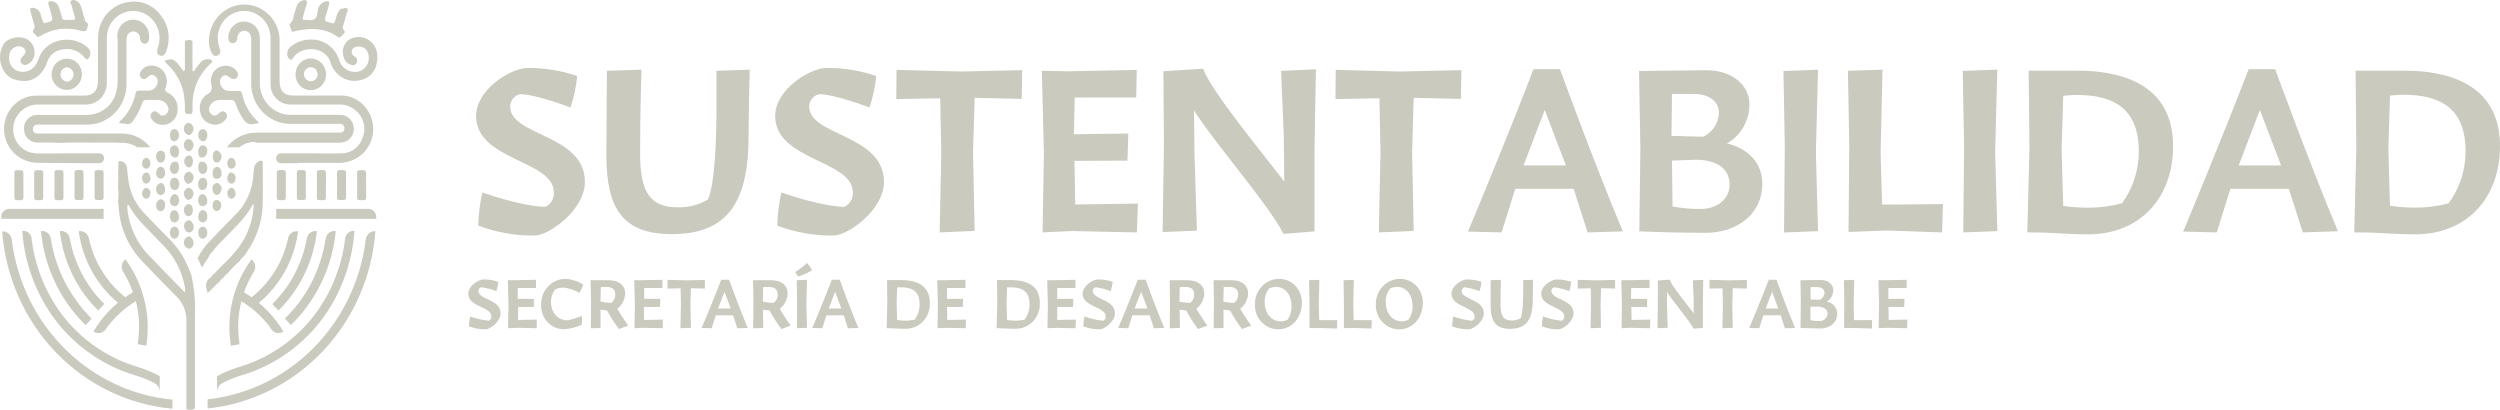 <svg width="250" height="41" viewBox="0 0 250 41" fill="none" xmlns="http://www.w3.org/2000/svg">
<path d="M47.826 22.56C47.855 21.444 47.99 20.335 48.229 19.246C48.229 19.246 52.07 20.626 54.524 20.685C54.792 20.564 55.018 20.361 55.172 20.104C55.325 19.847 55.399 19.548 55.383 19.246C55.383 15.992 47.61 16.077 47.61 11.601C47.61 8.896 51.148 6.8 52.728 6.8C54.423 6.777 56.109 7.047 57.717 7.601C57.62 8.674 57.394 9.73 57.044 10.746C57.044 10.746 53.587 9.42 52.008 9.42C51.734 9.48 51.488 9.632 51.307 9.852C51.127 10.073 51.024 10.349 51.014 10.637C51.014 13.644 58.49 13.396 58.49 18.198C58.49 21.017 54.846 23.554 53.482 23.554C51.553 23.587 49.635 23.25 47.826 22.56Z" fill="#CBCABE"/>
<path d="M60.636 15.523L60.689 7.076L64.145 6.968C64.117 8.209 64.011 11.245 64.011 15.374C64.011 19.405 65.135 20.73 67.79 20.73C68.839 20.756 69.876 20.49 70.79 19.959C71.568 18.193 71.65 13.114 71.65 10.489V7.076L74.972 6.968C74.944 8.155 74.862 11.354 74.862 13.565C74.862 20.24 72.745 23.415 67.18 23.415C62.321 23.415 60.636 20.903 60.636 15.523Z" fill="#CBCABE"/>
<path d="M77.728 22.56C77.758 21.444 77.893 20.335 78.132 19.246C78.132 19.246 81.973 20.626 84.431 20.685C84.698 20.563 84.924 20.36 85.076 20.103C85.229 19.846 85.302 19.547 85.286 19.246C85.286 15.992 77.517 16.077 77.517 11.601C77.517 8.896 81.051 6.8 82.635 6.8C84.328 6.776 86.013 7.047 87.619 7.601C87.522 8.674 87.296 9.73 86.947 10.746C86.947 10.746 83.49 9.42 81.91 9.42C81.637 9.48 81.39 9.632 81.21 9.852C81.03 10.073 80.927 10.349 80.916 10.637C80.916 13.644 88.397 13.396 88.397 18.198C88.397 21.017 84.753 23.554 83.384 23.554C81.456 23.586 79.538 23.249 77.728 22.56Z" fill="#CBCABE"/>
<path d="M93.966 23.242L94.13 15.236L94.019 9.826L89.626 9.91L89.655 6.987L96.113 7.151L102.22 7.012L102.167 9.89L97.466 9.781L97.303 15.221L97.466 23.084L93.966 23.242Z" fill="#CBCABE"/>
<path d="M104.256 23.242L104.39 15.33L104.188 7.076L106.82 7.131L113.676 6.992L113.623 9.752H107.473L107.391 13.426L112.831 13.352L112.749 16.062L107.444 16.087L107.525 20.448L113.791 20.354L113.69 23.242L107.127 23.104L104.256 23.242Z" fill="#CBCABE"/>
<path d="M128.349 23.39C126.793 20.354 121.627 14.529 119.399 11.052L119.452 15.503L119.692 23.064L116.259 23.203L116.393 14.539L116.34 7.121L120.306 6.869C121.166 9.134 125.559 14.435 128.43 18.159L128.373 13.466L128.108 7.091L131.589 6.928L131.455 14.766V23.138L128.349 23.39Z" fill="#CBCABE"/>
<path d="M137.884 23.242L138.048 15.236L137.942 9.826L133.544 9.91L133.573 6.987L140.031 7.151L146.143 7.012L146.085 9.89L141.37 9.781L141.212 15.221L141.37 23.089L137.884 23.242Z" fill="#CBCABE"/>
<path d="M158.76 23.242L157.368 18.881H151.525L150.156 23.242L146.795 23.158C146.795 23.158 150.32 14.806 153.349 6.923H156C156 6.923 159.322 16.077 162.284 23.138L158.76 23.242ZM152.355 16.541H156.59L154.473 10.993L152.355 16.541Z" fill="#CBCABE"/>
<path d="M163.931 23.138L164.037 14.885L163.902 7.101C163.902 7.101 169.664 7.022 170.658 7.022C173.097 7.022 174.945 8.426 174.945 10.444C174.944 11.242 174.734 12.024 174.337 12.71C173.941 13.396 173.374 13.959 172.694 14.341C174.758 14.835 176.232 16.245 176.232 18.371C176.232 21.491 173.606 23.282 170.576 23.282C167.926 23.277 165.487 23.198 163.931 23.138ZM170.307 13.673C170.76 13.47 171.149 13.139 171.429 12.72C171.709 12.3 171.869 11.808 171.892 11.3C171.892 10.083 170.845 9.396 169.371 9.396H167.201L167.148 13.589L170.307 13.673ZM172.962 18.45C172.962 17.041 171.892 15.978 169.602 15.978C169.064 15.978 167.201 16.062 167.201 16.062L167.254 20.641C168.225 20.834 169.213 20.918 170.202 20.893C171.436 20.878 172.962 20.102 172.962 18.45Z" fill="#CBCABE"/>
<path d="M181.802 23.113L178.402 23.252L178.479 14.637L178.345 7.101L181.802 6.968L181.59 15.246L181.802 23.113Z" fill="#CBCABE"/>
<path d="M184.851 23.198L184.927 14.637L184.793 7.076L188.25 6.968L188.063 15.246L188.212 20.463L194.295 20.409L194.213 23.242L188.639 23.049L184.851 23.198Z" fill="#CBCABE"/>
<path d="M199.735 23.113L196.326 23.242L196.407 14.628L196.273 7.091L199.73 6.958L199.514 15.236L199.735 23.113Z" fill="#CBCABE"/>
<path d="M203.269 23.242H202.731L202.947 14.712L202.865 7.067H207.768C211.359 7.067 217.308 7.981 217.308 14.603C217.308 19.85 213.947 23.435 208.814 23.435C206.188 23.415 205.357 23.242 203.269 23.242ZM212.19 20.344C213.293 18.843 213.887 17.01 213.88 15.127C213.88 10.677 211.119 9.495 207.691 9.495C207.233 9.494 206.776 9.522 206.322 9.579L206.159 14.905L206.322 20.591C207.162 20.714 208.009 20.773 208.857 20.77C209.982 20.772 211.102 20.622 212.19 20.324V20.344Z" fill="#CBCABE"/>
<path d="M230.281 23.242L228.884 18.881H223.04L221.677 23.242L218.316 23.158C218.316 23.158 221.821 14.806 224.865 6.923H227.52C227.52 6.923 230.843 16.062 233.791 23.123L230.281 23.242ZM223.871 16.541H228.106L225.988 10.993L223.871 16.541Z" fill="#CBCABE"/>
<path d="M235.956 23.242H235.423L235.634 14.712L235.557 7.067H240.459C244.051 7.067 250 7.981 250 14.603C250 19.85 246.639 23.435 241.506 23.435C238.88 23.415 238.049 23.242 235.956 23.242ZM244.867 20.324C245.968 18.822 246.562 16.99 246.557 15.107C246.557 10.657 243.796 9.475 240.363 9.475C239.908 9.474 239.452 9.502 239 9.559L238.837 14.885L239 20.572C239.842 20.7 240.693 20.764 241.545 20.765C242.666 20.767 243.783 20.619 244.867 20.324Z" fill="#CBCABE"/>
<path d="M46.894 32.638C46.903 32.305 46.943 31.974 47.014 31.649C47.62 31.867 48.248 32.01 48.887 32.074C48.966 32.038 49.033 31.978 49.078 31.902C49.124 31.826 49.146 31.738 49.141 31.649C49.141 30.66 46.827 30.704 46.827 29.374C46.827 28.568 47.879 27.945 48.354 27.945C48.856 27.939 49.356 28.019 49.833 28.182C49.805 28.501 49.739 28.815 49.636 29.117C49.153 28.927 48.65 28.795 48.138 28.726C48.056 28.744 47.983 28.789 47.929 28.854C47.875 28.919 47.844 29.002 47.84 29.087C47.84 29.982 50.063 29.908 50.063 31.337C50.063 32.173 48.983 32.93 48.575 32.93C48.002 32.94 47.432 32.841 46.894 32.638Z" fill="#CBCABE"/>
<path d="M50.807 32.821L50.846 30.462L50.783 28.019H51.561L53.602 27.98V28.8H51.777V29.888H53.386V30.694H51.811V31.995L53.674 31.96V32.821L51.719 32.781L50.807 32.821Z" fill="#CBCABE"/>
<path d="M54.12 30.561C54.099 30.221 54.145 29.88 54.255 29.559C54.366 29.237 54.538 28.943 54.763 28.692C54.988 28.442 55.259 28.241 55.562 28.103C55.864 27.964 56.19 27.89 56.521 27.886C57.159 27.915 57.779 28.112 58.322 28.459C58.238 28.755 58.103 29.034 57.923 29.28C57.433 28.993 56.89 28.815 56.329 28.756C56.055 28.76 55.784 28.818 55.532 28.929C55.248 29.276 55.094 29.716 55.095 30.17C55.083 30.67 55.254 31.155 55.575 31.53C55.732 31.698 55.922 31.828 56.133 31.914C56.343 31.999 56.569 32.037 56.795 32.025C57.268 31.925 57.729 31.776 58.173 31.579C58.21 31.88 58.21 32.184 58.173 32.484C57.614 32.732 57.018 32.879 56.411 32.92C56.108 32.925 55.808 32.868 55.528 32.751C55.248 32.634 54.993 32.461 54.78 32.241C54.566 32.021 54.397 31.758 54.284 31.47C54.171 31.181 54.115 30.872 54.12 30.561Z" fill="#CBCABE"/>
<path d="M59.08 32.826L59.109 30.284L59.056 28.019H60.804C61.99 28.019 62.518 28.613 62.518 29.349C62.507 29.65 62.429 29.943 62.291 30.208C62.153 30.473 61.958 30.702 61.721 30.877C62.201 31.698 62.82 32.554 62.82 32.554L61.894 32.905C61.454 32.318 61.057 31.698 60.708 31.05L60.055 30.966V32.801L59.08 32.826ZM61.524 29.404C61.524 28.939 61.217 28.697 60.655 28.697H60.084L60.05 30.165C60.4 30.237 60.755 30.28 61.111 30.294C61.25 30.196 61.361 30.062 61.433 29.905C61.505 29.749 61.537 29.576 61.524 29.404Z" fill="#CBCABE"/>
<path d="M63.444 32.821L63.488 30.462L63.42 28.019H64.203L66.244 27.98V28.8H64.419V29.888H66.028L66.004 30.694H64.385L64.409 31.995L66.277 31.96V32.821L64.323 32.781L63.444 32.821Z" fill="#CBCABE"/>
<path d="M68.044 32.821L68.092 30.437L68.063 28.83L66.752 28.855V27.984L68.673 28.034L70.493 27.994V28.855L69.091 28.82L69.043 30.437L69.091 32.781L68.044 32.821Z" fill="#CBCABE"/>
<path d="M73.729 32.826L73.316 31.53H71.578L71.17 32.821L70.166 32.796C70.166 32.796 71.218 30.323 72.121 27.974H72.908C72.908 27.974 73.897 30.694 74.771 32.796L73.729 32.826ZM71.809 30.848H73.067L72.452 29.176L71.809 30.848Z" fill="#CBCABE"/>
<path d="M75.313 32.826L75.347 30.284L75.304 28.019H77.051C78.237 28.019 78.766 28.613 78.766 29.349C78.754 29.65 78.676 29.943 78.538 30.208C78.4 30.473 78.205 30.702 77.968 30.877C78.449 31.698 79.068 32.554 79.068 32.554L78.141 32.905C77.701 32.318 77.305 31.698 76.955 31.05L76.302 30.966L76.326 32.801L75.313 32.826ZM77.762 29.404C77.762 28.939 77.45 28.697 76.893 28.697H76.317L76.288 30.165C76.636 30.237 76.989 30.28 77.344 30.294C77.487 30.199 77.603 30.066 77.68 29.91C77.756 29.753 77.791 29.579 77.781 29.404H77.762Z" fill="#CBCABE"/>
<path d="M79.529 27.198C79.946 26.932 80.341 26.631 80.71 26.298C80.896 26.526 81.067 26.767 81.219 27.02C80.775 27.29 80.301 27.503 79.807 27.653C79.7 27.512 79.606 27.359 79.529 27.198ZM80.7 32.781L79.687 32.821L79.711 30.264L79.673 28.019L80.7 27.98L80.638 30.452L80.7 32.781Z" fill="#CBCABE"/>
<path d="M84.791 32.826L84.378 31.53H82.64L82.232 32.821L81.228 32.796C81.228 32.796 82.28 30.323 83.183 27.974H83.97C83.97 27.974 84.959 30.694 85.833 32.796L84.791 32.826ZM82.871 30.848H84.129L83.514 29.176L82.871 30.848Z" fill="#CBCABE"/>
<path d="M88.825 32.821H88.666L88.728 30.284L88.704 28.009H90.145C91.211 28.009 92.982 28.281 92.982 30.249C93.004 30.598 92.954 30.948 92.834 31.275C92.715 31.602 92.53 31.9 92.29 32.148C92.051 32.396 91.764 32.59 91.447 32.715C91.13 32.84 90.791 32.895 90.452 32.875C89.694 32.875 89.444 32.826 88.825 32.821ZM91.48 31.955C91.799 31.507 91.968 30.964 91.96 30.407C91.96 29.082 91.139 28.731 90.121 28.731C89.985 28.723 89.849 28.723 89.713 28.731L89.665 30.314L89.713 32.005C89.964 32.044 90.217 32.064 90.471 32.064C90.811 32.074 91.15 32.037 91.48 31.955Z" fill="#CBCABE"/>
<path d="M93.751 32.821L93.789 30.462L93.727 28.019H94.504L96.545 27.98V28.8H94.72L94.696 29.888H96.305L96.281 30.694H94.701L94.73 31.995L96.593 31.96L96.569 32.821L94.586 32.786L93.751 32.821Z" fill="#CBCABE"/>
<path d="M99.819 32.821H99.661L99.728 30.284L99.704 28.009H101.144C102.215 28.009 103.982 28.281 103.982 30.249C104.003 30.598 103.953 30.947 103.834 31.274C103.715 31.601 103.53 31.898 103.292 32.146C103.053 32.394 102.766 32.588 102.45 32.713C102.133 32.839 101.795 32.894 101.456 32.875C100.688 32.875 100.443 32.826 99.819 32.821ZM102.474 31.955C102.793 31.507 102.962 30.963 102.954 30.407C102.954 29.082 102.133 28.731 101.111 28.731C100.976 28.723 100.842 28.723 100.707 28.731L100.659 30.314L100.707 32.005C100.958 32.044 101.212 32.064 101.466 32.064C101.805 32.075 102.144 32.038 102.474 31.955Z" fill="#CBCABE"/>
<path d="M104.745 32.821L104.788 30.462L104.721 28.019H105.504L107.544 27.98V28.8H105.72V29.888H107.328L107.304 30.694H105.725V31.995L107.592 31.96L107.549 32.826L105.595 32.786L104.745 32.821Z" fill="#CBCABE"/>
<path d="M108.327 32.638C108.335 32.305 108.375 31.974 108.447 31.649C109.052 31.867 109.681 32.01 110.32 32.074C110.399 32.038 110.466 31.978 110.511 31.902C110.556 31.826 110.578 31.738 110.574 31.649C110.574 30.66 108.26 30.704 108.26 29.374C108.26 28.568 109.316 27.945 109.782 27.945C110.286 27.938 110.787 28.019 111.265 28.182C111.238 28.501 111.171 28.815 111.069 29.117C110.586 28.927 110.083 28.795 109.571 28.726C109.489 28.744 109.415 28.789 109.362 28.854C109.308 28.919 109.276 29.002 109.273 29.087C109.273 29.982 111.496 29.908 111.496 31.337C111.496 32.173 110.416 32.929 110.007 32.929C109.435 32.94 108.865 32.841 108.327 32.638Z" fill="#CBCABE"/>
<path d="M115.385 32.826L114.972 31.53H113.234L112.831 32.821L111.823 32.796C111.823 32.796 112.879 30.323 113.777 27.974H114.569C114.569 27.974 115.529 30.694 116.432 32.796L115.385 32.826ZM113.465 30.848H114.752L114.113 29.176L113.465 30.848Z" fill="#CBCABE"/>
<path d="M116.974 32.826L117.003 30.284L116.965 28.019H118.713C119.898 28.019 120.427 28.613 120.427 29.349C120.415 29.65 120.337 29.943 120.199 30.208C120.061 30.473 119.866 30.702 119.63 30.877C120.11 31.698 120.729 32.554 120.729 32.554L119.802 32.905C119.362 32.318 118.966 31.698 118.616 31.05L117.964 30.966L117.988 32.801L116.974 32.826ZM119.418 29.404C119.418 28.939 119.111 28.697 118.549 28.697H117.978L117.944 30.165C118.294 30.237 118.649 30.28 119.005 30.294C119.144 30.196 119.255 30.062 119.327 29.905C119.4 29.749 119.431 29.576 119.418 29.404Z" fill="#CBCABE"/>
<path d="M121.363 32.826L121.396 30.284L121.358 28.019H123.101C124.292 28.019 124.815 28.613 124.815 29.349C124.803 29.65 124.726 29.943 124.588 30.208C124.45 30.473 124.255 30.702 124.018 30.877C124.498 31.698 125.117 32.554 125.117 32.554L124.196 32.905C123.755 32.318 123.357 31.698 123.005 31.05L122.352 30.966V32.801L121.363 32.826ZM123.811 29.404C123.811 28.939 123.499 28.697 122.942 28.697H122.371L122.337 30.165C122.687 30.237 123.042 30.28 123.398 30.294C123.537 30.196 123.648 30.062 123.72 29.905C123.793 29.749 123.824 29.576 123.811 29.404Z" fill="#CBCABE"/>
<path d="M125.492 30.432C125.486 30.102 125.543 29.774 125.66 29.467C125.778 29.16 125.953 28.88 126.177 28.643C126.4 28.406 126.666 28.217 126.961 28.087C127.256 27.957 127.572 27.889 127.893 27.886C128.195 27.881 128.496 27.939 128.776 28.056C129.057 28.173 129.312 28.347 129.526 28.567C129.74 28.788 129.909 29.05 130.022 29.339C130.136 29.628 130.192 29.938 130.188 30.249C130.188 31.827 129.17 32.934 127.787 32.934C127.476 32.929 127.169 32.859 126.884 32.73C126.599 32.6 126.343 32.413 126.129 32.18C125.915 31.947 125.749 31.673 125.639 31.372C125.53 31.072 125.48 30.753 125.492 30.432ZM128.762 31.965C129.024 31.584 129.162 31.127 129.155 30.66C129.155 29.463 128.531 28.682 127.561 28.682C127.342 28.695 127.126 28.747 126.923 28.835C126.624 29.207 126.462 29.677 126.467 30.16C126.467 31.357 127.163 32.138 128.07 32.138C128.311 32.137 128.547 32.077 128.762 31.965Z" fill="#CBCABE"/>
<path d="M130.946 32.811V30.269L130.903 28.019L131.935 27.984L131.877 30.457L131.916 32.01H133.726L133.702 32.855L132.046 32.801L130.946 32.811Z" fill="#CBCABE"/>
<path d="M134.393 32.811V30.269L134.355 28.019L135.382 27.984L135.33 30.457L135.368 32.01H137.178L137.154 32.855L135.498 32.801L134.393 32.811Z" fill="#CBCABE"/>
<path d="M137.582 30.432C137.576 30.102 137.633 29.774 137.75 29.467C137.868 29.16 138.043 28.88 138.266 28.643C138.49 28.406 138.756 28.217 139.051 28.087C139.345 27.957 139.662 27.889 139.983 27.886C140.285 27.881 140.586 27.939 140.867 28.056C141.148 28.173 141.403 28.347 141.617 28.567C141.832 28.788 142.001 29.05 142.115 29.339C142.229 29.628 142.286 29.937 142.282 30.249C142.282 31.827 141.26 32.934 139.882 32.934C139.57 32.929 139.263 32.86 138.977 32.731C138.692 32.602 138.435 32.415 138.22 32.182C138.006 31.949 137.839 31.674 137.729 31.374C137.62 31.073 137.57 30.753 137.582 30.432ZM140.852 31.965C141.119 31.586 141.262 31.129 141.26 30.66C141.26 29.463 140.636 28.682 139.666 28.682C139.446 28.695 139.23 28.747 139.027 28.835C138.728 29.207 138.566 29.677 138.571 30.16C138.571 31.357 139.267 32.138 140.175 32.138C140.41 32.135 140.642 32.076 140.852 31.965Z" fill="#CBCABE"/>
<path d="M145.211 32.638C145.219 32.305 145.259 31.974 145.331 31.649C145.936 31.867 146.565 32.01 147.203 32.074C147.283 32.039 147.35 31.979 147.396 31.903C147.441 31.827 147.463 31.738 147.458 31.649C147.458 30.66 145.148 30.704 145.148 29.374C145.148 28.568 146.2 27.945 146.67 27.945C147.174 27.939 147.676 28.019 148.154 28.182C148.123 28.501 148.056 28.815 147.952 29.117C147.47 28.927 146.967 28.795 146.454 28.726C146.373 28.744 146.3 28.789 146.247 28.855C146.194 28.92 146.164 29.002 146.162 29.087C146.162 29.982 148.385 29.908 148.385 31.337C148.385 32.173 147.299 32.93 146.891 32.93C146.318 32.94 145.749 32.841 145.211 32.638Z" fill="#CBCABE"/>
<path d="M149.062 30.531V28.019L150.089 27.984C150.089 28.355 150.051 29.255 150.051 30.457C150.051 31.659 150.387 32.049 151.174 32.049C151.487 32.056 151.795 31.975 152.067 31.817C152.298 31.293 152.322 29.785 152.322 29.003V28.014L153.311 27.98C153.311 28.331 153.277 29.285 153.277 29.957C153.277 31.936 152.648 32.885 150.992 32.885C149.561 32.875 149.062 32.143 149.062 30.531Z" fill="#CBCABE"/>
<path d="M154.184 32.638C154.193 32.305 154.233 31.974 154.305 31.649C154.91 31.867 155.539 32.01 156.177 32.074C156.257 32.039 156.324 31.979 156.369 31.903C156.415 31.827 156.437 31.738 156.432 31.649C156.432 30.66 154.122 30.704 154.122 29.374C154.122 28.568 155.174 27.945 155.644 27.945C156.148 27.939 156.649 28.019 157.128 28.182C157.097 28.501 157.029 28.815 156.926 29.117C156.443 28.927 155.941 28.795 155.428 28.726C155.347 28.744 155.274 28.789 155.221 28.855C155.168 28.92 155.138 29.002 155.135 29.087C155.135 29.982 157.358 29.908 157.358 31.337C157.358 32.173 156.273 32.93 155.865 32.93C155.292 32.94 154.722 32.841 154.184 32.638Z" fill="#CBCABE"/>
<path d="M159.053 32.821L159.101 30.437L159.073 28.83L157.767 28.855V27.984L159.687 28.034L161.507 27.994V28.855L160.105 28.82L160.057 30.437L160.105 32.781L159.053 32.821Z" fill="#CBCABE"/>
<path d="M162.155 32.821L162.193 30.462L162.131 28.019H162.913L164.954 27.98V28.8H163.125L163.101 29.888H164.714V30.694H163.134L163.158 31.995L165.026 31.96L165.002 32.821L163.048 32.781L162.155 32.821Z" fill="#CBCABE"/>
<path d="M169.361 32.87C168.881 31.965 167.359 30.235 166.697 29.201V30.531L166.769 32.781L165.746 32.821L165.785 30.244V28.044L166.966 27.97C167.22 28.642 168.526 30.22 169.366 31.327V29.928L169.289 28.034L170.327 27.984L170.283 30.314V32.786L169.361 32.87Z" fill="#CBCABE"/>
<path d="M172.237 32.821L172.285 30.437L172.252 28.83L170.946 28.855V27.984L172.866 28.034L174.681 27.994V28.855L173.279 28.82L173.231 30.437L173.279 32.781L172.237 32.821Z" fill="#CBCABE"/>
<path d="M178.489 32.826L178.071 31.53H176.333L175.93 32.821L174.921 32.796C174.921 32.796 175.978 30.323 176.876 27.974H177.649C177.649 27.974 178.609 30.694 179.511 32.796L178.489 32.826ZM176.568 30.848H177.826L177.212 29.176L176.568 30.848Z" fill="#CBCABE"/>
<path d="M180.049 32.796L180.083 30.323L180.049 28.024L182.061 27.999C182.786 27.999 183.333 28.42 183.333 29.018C183.331 29.252 183.268 29.482 183.152 29.683C183.036 29.885 182.87 30.051 182.671 30.165C182.956 30.204 183.219 30.346 183.412 30.567C183.604 30.787 183.715 31.07 183.722 31.367C183.722 32.292 182.94 32.85 182.042 32.85C181.25 32.836 180.529 32.811 180.049 32.796ZM181.97 29.977C182.106 29.919 182.223 29.822 182.308 29.698C182.393 29.573 182.442 29.427 182.45 29.275C182.45 28.914 182.138 28.706 181.701 28.706H181.058V29.953L181.97 29.977ZM182.762 31.401C182.762 30.981 182.44 30.66 181.754 30.66C181.595 30.66 181.048 30.66 181.048 30.66V32.025C181.338 32.079 181.632 32.104 181.927 32.099C182.125 32.117 182.323 32.054 182.478 31.924C182.632 31.793 182.731 31.606 182.752 31.401H182.762Z" fill="#CBCABE"/>
<path d="M184.409 32.811L184.433 30.269L184.395 28.019L185.422 27.984L185.364 30.457L185.403 32.01H187.213L187.189 32.855L185.532 32.801L184.409 32.811Z" fill="#CBCABE"/>
<path d="M187.866 32.821L187.909 30.462L187.842 28.019H188.624L190.665 27.98V28.8H188.836V29.888H190.449L190.425 30.694H188.845L188.869 31.995L190.737 31.96L190.713 32.821L188.759 32.781L187.866 32.821Z" fill="#CBCABE"/>
<path d="M20.852 25.739C20.619 26.053 20.409 26.383 20.223 26.728C19.973 26.451 19.978 26.085 19.743 25.848C20.085 25.165 20.537 24.544 21.077 24.014C21.865 23.183 22.657 22.352 23.478 21.541C24.597 20.466 25.267 18.985 25.346 17.412C25.346 17.204 25.389 16.996 25.413 16.789C25.427 16.675 25.463 16.566 25.52 16.468C25.578 16.37 25.654 16.286 25.744 16.22C25.874 16.121 26.023 16.002 26.186 16.087C26.349 16.171 26.273 16.344 26.273 16.477C26.273 17.788 26.297 19.093 26.273 20.404C26.228 22.118 25.681 23.778 24.702 25.166C24.611 25.299 24.525 25.438 24.438 25.576C24.242 25.722 24.078 25.909 23.958 26.125C23.517 26.486 23.114 26.896 22.758 27.346C22.599 27.425 22.472 27.558 22.398 27.722C22.198 27.84 22.032 28.011 21.918 28.217C21.486 28.504 21.212 28.983 20.741 29.29C20.712 29.146 20.708 29.043 20.679 28.954C20.587 28.746 20.573 28.511 20.638 28.293C20.703 28.075 20.845 27.89 21.034 27.772C21.135 27.674 21.223 27.565 21.298 27.445C21.468 27.358 21.608 27.218 21.697 27.045C21.807 26.997 21.896 26.909 21.947 26.798C22.65 26.179 23.293 25.492 23.867 24.745C24.788 23.499 25.317 21.993 25.384 20.428C25.317 20.458 25.264 20.463 25.25 20.493C24.53 21.848 23.396 22.832 22.369 23.919C21.962 24.29 21.594 24.703 21.27 25.151C21.087 25.298 20.947 25.493 20.861 25.715L20.852 25.739Z" fill="#CBCABE"/>
<path d="M10.414 15.824C10.414 15.693 10.363 15.567 10.273 15.475C10.183 15.382 10.061 15.33 9.934 15.33H6.957C5.805 15.33 4.657 15.374 3.509 15.33C3.044 15.299 2.598 15.126 2.229 14.833C1.859 14.54 1.583 14.14 1.436 13.685C1.288 13.229 1.276 12.738 1.401 12.276C1.526 11.813 1.782 11.399 2.136 11.087C2.613 10.659 3.228 10.433 3.86 10.454C5.444 10.454 7.034 10.454 8.623 10.454C9.168 10.446 9.688 10.22 10.073 9.822C10.458 9.425 10.676 8.889 10.683 8.328C10.683 7.64 10.683 6.958 10.683 6.27C10.683 4.673 10.683 5.316 10.683 3.719C10.699 3.16 10.884 2.619 11.21 2.173C11.537 1.726 11.99 1.394 12.507 1.223C13.024 1.051 13.58 1.049 14.099 1.216C14.617 1.383 15.072 1.712 15.402 2.156C15.656 2.495 15.828 2.89 15.907 3.31C15.985 3.73 15.967 4.163 15.854 4.574C15.854 4.653 15.791 4.732 15.772 4.812C15.652 5.202 15.719 5.445 15.974 5.548C16.228 5.652 16.483 5.519 16.612 5.153C16.844 4.572 16.922 3.938 16.838 3.315C16.754 2.693 16.51 2.105 16.132 1.612C15.79 1.112 15.324 0.715 14.783 0.463C14.242 0.211 13.645 0.112 13.055 0.178C12.169 0.249 11.342 0.662 10.739 1.334C10.137 2.006 9.803 2.888 9.804 3.803C9.804 4.401 9.804 5.004 9.804 5.608C9.804 7.165 9.804 6.478 9.804 8.036C9.804 9.129 9.281 9.603 8.311 9.559C8.133 9.559 7.951 9.559 7.768 9.559C6.395 9.559 5.027 9.559 3.654 9.559C2.95 9.558 2.266 9.792 1.704 10.227C1.141 10.661 0.731 11.273 0.536 11.968C0.34 12.664 0.369 13.406 0.619 14.083C0.869 14.759 1.325 15.334 1.92 15.72C2.508 16.104 3.193 16.299 3.889 16.284L8.162 16.319H9.929C10.056 16.319 10.178 16.267 10.268 16.174C10.358 16.081 10.409 15.956 10.409 15.824" fill="#CBCABE"/>
<path d="M29.806 16.289H33.801C34.593 16.311 35.37 16.063 36.01 15.582C36.378 15.301 36.685 14.942 36.909 14.53C37.133 14.118 37.27 13.661 37.309 13.19C37.349 12.72 37.292 12.245 37.141 11.799C36.989 11.353 36.748 10.945 36.432 10.602C36.136 10.266 35.775 9.999 35.37 9.818C34.967 9.637 34.53 9.547 34.089 9.554C32.514 9.554 30.939 9.554 29.369 9.554C28.409 9.554 27.977 9.124 27.958 8.11C27.958 7.922 27.958 7.734 27.958 7.546C27.958 5.534 27.958 5.761 27.958 3.748C27.867 2.786 27.41 1.899 26.685 1.285C25.96 0.67 25.027 0.377 24.093 0.47C23.158 0.563 22.298 1.035 21.701 1.781C21.104 2.528 20.819 3.488 20.91 4.451C20.947 4.738 21.032 5.018 21.159 5.276C21.313 5.563 21.529 5.662 21.75 5.558C21.806 5.536 21.858 5.502 21.901 5.459C21.944 5.416 21.978 5.364 22.001 5.306C22.024 5.249 22.035 5.187 22.034 5.125C22.033 5.063 22.02 5.002 21.995 4.945C21.947 4.747 21.875 4.55 21.831 4.347C21.758 3.975 21.761 3.593 21.84 3.223C21.919 2.852 22.073 2.504 22.291 2.198C22.508 1.893 22.786 1.638 23.105 1.45C23.424 1.262 23.778 1.144 24.144 1.106C24.51 1.067 24.88 1.107 25.23 1.224C25.58 1.342 25.902 1.533 26.175 1.786C26.449 2.039 26.669 2.348 26.819 2.694C26.97 3.04 27.049 3.414 27.05 3.793C27.05 5.993 27.05 5.954 27.05 8.155C27.038 8.403 27.054 8.652 27.098 8.896C27.207 9.344 27.459 9.741 27.814 10.024C28.168 10.306 28.604 10.458 29.053 10.454C30.647 10.454 32.241 10.454 33.854 10.454C34.218 10.436 34.581 10.501 34.919 10.642C35.256 10.784 35.56 11 35.808 11.275C36.124 11.609 36.333 12.033 36.408 12.493C36.484 12.952 36.422 13.424 36.23 13.846C36.078 14.279 35.801 14.653 35.436 14.918C35.072 15.183 34.637 15.327 34.19 15.33C33.182 15.369 32.173 15.33 31.165 15.33H28.092C27.965 15.33 27.843 15.382 27.753 15.475C27.663 15.568 27.612 15.693 27.612 15.824C27.612 15.956 27.663 16.081 27.753 16.174C27.843 16.267 27.965 16.319 28.092 16.319H29.806V16.289Z" fill="#CBCABE"/>
<path d="M12.176 13.352C9.53 13.352 6.894 13.352 4.249 13.352C4.066 13.352 3.884 13.352 3.701 13.352C3.645 13.353 3.59 13.341 3.538 13.319C3.486 13.297 3.44 13.264 3.401 13.222C3.362 13.18 3.332 13.131 3.313 13.076C3.294 13.022 3.285 12.964 3.289 12.907C3.287 12.849 3.296 12.791 3.316 12.738C3.336 12.684 3.367 12.634 3.406 12.593C3.445 12.551 3.491 12.518 3.543 12.496C3.595 12.473 3.65 12.462 3.706 12.462C3.866 12.452 4.026 12.452 4.186 12.462H8.546C9.087 12.485 9.628 12.393 10.133 12.192C10.639 11.991 11.098 11.684 11.484 11.291C11.869 10.899 12.171 10.428 12.372 9.91C12.573 9.392 12.668 8.836 12.651 8.278C12.651 6.221 12.651 6.409 12.651 4.352C12.642 4.144 12.65 3.935 12.675 3.729C12.7 3.569 12.778 3.424 12.895 3.317C13.013 3.211 13.163 3.15 13.319 3.146C13.476 3.141 13.629 3.193 13.753 3.292C13.876 3.391 13.962 3.532 13.995 3.689C13.995 3.748 13.995 3.813 13.995 3.872C14.077 4.228 14.255 4.391 14.509 4.367C14.764 4.342 14.941 4.08 14.912 3.704C14.925 3.47 14.89 3.236 14.808 3.018C14.726 2.799 14.599 2.601 14.437 2.437C14.274 2.273 14.08 2.147 13.866 2.067C13.652 1.987 13.424 1.955 13.198 1.973C12.971 1.991 12.751 2.059 12.551 2.172C12.352 2.286 12.179 2.441 12.043 2.629C11.907 2.817 11.812 3.032 11.763 3.261C11.715 3.49 11.715 3.727 11.763 3.956C11.763 6.033 11.763 5.87 11.763 7.947C11.771 8.278 11.745 8.61 11.686 8.936C11.583 9.537 11.309 10.093 10.899 10.533C10.489 10.974 9.96 11.278 9.381 11.408C9.026 11.481 8.663 11.509 8.301 11.492C6.789 11.492 5.271 11.492 3.759 11.492C3.577 11.484 3.395 11.515 3.225 11.583C3.055 11.652 2.901 11.756 2.773 11.89C2.644 12.024 2.545 12.184 2.481 12.36C2.417 12.536 2.389 12.724 2.4 12.912C2.402 13.094 2.439 13.274 2.51 13.442C2.581 13.609 2.684 13.76 2.812 13.885C2.941 14.011 3.093 14.108 3.259 14.172C3.425 14.236 3.601 14.265 3.778 14.257C4.004 14.257 4.225 14.257 4.446 14.257C4.926 14.239 5.407 14.251 5.886 14.291C7.293 14.207 8.704 14.291 10.111 14.257C10.879 14.257 11.643 14.257 12.406 14.281C12.877 14.308 13.332 14.462 13.727 14.727H15.018C14.675 14.293 14.241 13.944 13.749 13.706C13.257 13.468 12.719 13.347 12.176 13.352Z" fill="#CBCABE"/>
<path d="M25.538 14.272H33.7C33.923 14.283 34.145 14.265 34.363 14.217C34.541 14.175 34.709 14.095 34.855 13.982C35.002 13.87 35.124 13.728 35.214 13.564C35.304 13.4 35.361 13.219 35.379 13.032C35.398 12.845 35.379 12.656 35.323 12.476C35.234 12.164 35.041 11.893 34.777 11.713C34.514 11.532 34.197 11.452 33.883 11.488C32.37 11.488 30.858 11.488 29.341 11.488C28.971 11.504 28.601 11.466 28.241 11.374C27.574 11.181 26.989 10.764 26.58 10.188C26.171 9.613 25.961 8.912 25.985 8.199C25.985 5.993 25.985 6.038 25.985 3.832C25.998 3.401 25.844 2.982 25.558 2.667C25.416 2.511 25.245 2.385 25.056 2.297C24.867 2.209 24.663 2.16 24.455 2.154C24.037 2.14 23.629 2.298 23.324 2.593C23.018 2.889 22.839 3.297 22.825 3.729C22.825 4.075 22.979 4.307 23.238 4.312C23.3 4.321 23.362 4.316 23.421 4.297C23.48 4.278 23.535 4.246 23.581 4.203C23.627 4.16 23.663 4.107 23.686 4.048C23.71 3.989 23.721 3.926 23.718 3.862C23.727 3.78 23.744 3.699 23.766 3.62C23.8 3.466 23.884 3.328 24.004 3.229C24.124 3.131 24.273 3.077 24.427 3.077C24.58 3.077 24.729 3.131 24.849 3.229C24.969 3.328 25.053 3.466 25.087 3.62C25.117 3.804 25.129 3.992 25.12 4.179V8.293C25.113 8.583 25.137 8.874 25.192 9.158C25.376 10.069 25.858 10.886 26.557 11.474C27.257 12.062 28.131 12.384 29.034 12.387C30.546 12.387 32.058 12.387 33.571 12.387C33.73 12.375 33.891 12.375 34.051 12.387C34.107 12.39 34.161 12.405 34.211 12.431C34.261 12.457 34.306 12.492 34.342 12.537C34.378 12.581 34.405 12.632 34.421 12.687C34.437 12.742 34.442 12.8 34.435 12.857C34.435 12.964 34.394 13.066 34.321 13.142C34.248 13.218 34.15 13.261 34.046 13.263C33.849 13.263 33.643 13.263 33.441 13.263H25.716C25.272 13.261 24.831 13.333 24.41 13.476C23.724 13.704 23.124 14.144 22.691 14.736H23.925C24.387 14.372 24.956 14.181 25.538 14.193" fill="#CBCABE"/>
<path d="M35.371 3.758C35.172 3.809 34.986 3.902 34.825 4.033C34.664 4.163 34.532 4.327 34.437 4.514C34.343 4.702 34.288 4.908 34.277 5.118C34.266 5.329 34.298 5.54 34.373 5.736C34.425 5.928 34.527 6.101 34.668 6.236C34.81 6.371 34.985 6.464 35.174 6.503C35.264 6.536 35.362 6.534 35.451 6.498C35.539 6.462 35.612 6.393 35.654 6.305C35.697 6.222 35.717 6.128 35.71 6.035C35.703 5.941 35.671 5.851 35.616 5.776C35.568 5.712 35.486 5.677 35.429 5.618C35.333 5.567 35.257 5.486 35.212 5.386C35.167 5.286 35.156 5.173 35.18 5.065C35.204 4.958 35.263 4.862 35.346 4.793C35.429 4.723 35.533 4.685 35.64 4.683C35.772 4.645 35.91 4.636 36.046 4.658C36.181 4.68 36.31 4.731 36.425 4.808C36.539 4.885 36.637 4.987 36.71 5.106C36.783 5.225 36.831 5.359 36.85 5.499C36.898 5.73 36.889 5.969 36.824 6.195C36.759 6.421 36.64 6.627 36.477 6.793C36.314 6.959 36.114 7.08 35.894 7.145C35.673 7.21 35.441 7.217 35.218 7.165C34.905 7.115 34.613 6.972 34.379 6.753C34.144 6.534 33.977 6.25 33.897 5.934C33.693 5.338 33.31 4.825 32.803 4.469C32.296 4.114 31.692 3.934 31.079 3.956C30.368 3.947 29.675 4.184 29.11 4.629C29.007 4.694 28.92 4.783 28.856 4.888C28.792 4.994 28.752 5.113 28.741 5.237C28.705 5.365 28.71 5.502 28.755 5.628C28.799 5.753 28.882 5.86 28.99 5.934C29.259 6.078 29.302 5.751 29.422 5.623C30.44 4.48 32.649 4.728 33.066 6.285C33.178 6.658 33.376 6.998 33.643 7.274C33.944 7.614 34.33 7.861 34.758 7.99C35.186 8.119 35.641 8.125 36.072 8.006C36.48 7.923 36.853 7.713 37.14 7.404C37.428 7.095 37.617 6.703 37.681 6.28C37.737 6.004 37.752 5.72 37.724 5.44C37.699 5.16 37.614 4.89 37.476 4.647C37.339 4.405 37.151 4.197 36.927 4.038C36.702 3.878 36.447 3.772 36.178 3.725C35.909 3.678 35.634 3.693 35.371 3.768" fill="#CBCABE"/>
<path d="M0.365 4.411C0.135 4.792 0.009 5.229 6.58471e-05 5.677C-0.009 6.125 0.098 6.567 0.312 6.958C0.706 7.749 1.392 8.095 2.559 8.105C2.861 8.081 3.155 7.995 3.425 7.852C3.694 7.709 3.934 7.513 4.129 7.274C4.396 6.961 4.597 6.594 4.719 6.196C4.832 5.86 5.034 5.564 5.304 5.343C5.573 5.121 5.899 4.983 6.241 4.945C6.648 4.856 7.07 4.885 7.461 5.03C7.852 5.174 8.196 5.427 8.455 5.761C8.661 6.018 8.777 5.993 8.935 5.707C9.022 5.552 9.052 5.37 9.02 5.194C8.989 5.018 8.897 4.86 8.762 4.747C8.475 4.489 8.14 4.293 7.778 4.169C6.52 3.664 4.46 4.07 3.841 5.934C3.769 6.149 3.667 6.353 3.538 6.537C3.338 6.814 3.057 7.017 2.736 7.117C2.416 7.218 2.073 7.21 1.757 7.096C1.475 6.982 1.239 6.774 1.086 6.505C0.933 6.236 0.872 5.922 0.912 5.613C0.915 5.402 0.983 5.197 1.106 5.029C1.23 4.861 1.402 4.738 1.599 4.678C1.748 4.616 1.913 4.605 2.069 4.645C2.226 4.686 2.365 4.777 2.468 4.906C2.631 5.153 2.583 5.326 2.242 5.677C2.15 5.743 2.086 5.842 2.062 5.955C2.038 6.068 2.056 6.186 2.112 6.285C2.182 6.388 2.286 6.46 2.404 6.486C2.523 6.513 2.647 6.492 2.751 6.429C2.941 6.342 3.106 6.204 3.228 6.031C3.351 5.857 3.426 5.653 3.447 5.44C3.494 5.098 3.424 4.75 3.249 4.456C3.073 4.161 2.804 3.939 2.487 3.828C1.786 3.56 0.696 3.828 0.36 4.436" fill="#CBCABE"/>
<path d="M18.369 7.136C18.153 6.849 17.961 6.572 17.74 6.32C17.366 5.89 17.02 5.825 16.43 6.112L16.91 6.607C17.665 7.36 18.177 8.333 18.379 9.396C18.469 9.944 18.506 10.501 18.489 11.057C18.489 11.305 18.566 11.408 18.821 11.403C19.224 11.403 19.248 11.403 19.253 10.948C19.253 10.785 19.253 10.627 19.253 10.454C19.25 9.706 19.399 8.966 19.689 8.281C19.979 7.596 20.404 6.98 20.938 6.473C21.01 6.399 21.097 6.33 21.169 6.256C21.241 6.181 21.236 6.018 21.097 5.979C20.915 5.91 20.718 5.899 20.53 5.947C20.342 5.996 20.173 6.101 20.045 6.251C19.858 6.458 19.704 6.701 19.526 6.923C19.459 7.007 19.44 7.175 19.248 7.111V4.386C19.248 4.268 19.291 4.095 19.157 4.05C18.974 3.983 18.774 3.983 18.59 4.05C18.427 4.119 18.494 4.302 18.489 4.436C18.489 5.173 18.489 5.919 18.489 6.641C18.489 6.804 18.547 6.992 18.369 7.136Z" fill="#CBCABE"/>
<path d="M17.764 11.023C17.799 10.657 17.72 10.29 17.54 9.973C17.36 9.656 17.087 9.405 16.761 9.257C16.54 9.139 16.449 9.025 16.559 8.763C16.601 8.668 16.632 8.568 16.651 8.466C16.703 8.222 16.697 7.968 16.635 7.726C16.572 7.484 16.455 7.261 16.292 7.075C16.129 6.889 15.925 6.746 15.698 6.658C15.47 6.57 15.226 6.538 14.985 6.567C14.793 6.586 14.609 6.651 14.447 6.758C14.285 6.864 14.15 7.009 14.053 7.18C13.995 7.268 13.968 7.372 13.976 7.477C13.984 7.583 14.026 7.682 14.096 7.759C14.145 7.827 14.214 7.877 14.294 7.899C14.373 7.921 14.457 7.916 14.533 7.883C14.641 7.831 14.739 7.759 14.821 7.67C14.899 7.573 15.01 7.51 15.132 7.495C15.253 7.479 15.375 7.512 15.474 7.586C15.594 7.663 15.686 7.78 15.734 7.917C15.783 8.054 15.786 8.203 15.743 8.342C15.695 8.542 15.585 8.72 15.43 8.849C15.275 8.979 15.083 9.053 14.884 9.059C14.624 9.059 14.36 9.059 14.101 9.059C13.621 9.059 13.621 9.059 13.501 9.554C13.285 10.469 12.822 11.302 12.166 11.957C12.07 12.051 11.936 12.125 11.912 12.328C12.145 12.33 12.377 12.35 12.608 12.387C12.744 12.426 12.889 12.414 13.017 12.354C13.146 12.295 13.251 12.191 13.314 12.061C13.705 11.534 14.01 10.944 14.216 10.316C14.234 10.214 14.29 10.123 14.371 10.063C14.453 10.003 14.554 9.978 14.653 9.994C15.037 9.994 15.421 9.994 15.806 9.994C16.029 9.998 16.245 10.072 16.427 10.205C16.608 10.338 16.747 10.525 16.823 10.741C16.849 10.835 16.853 10.935 16.836 11.031C16.819 11.128 16.78 11.219 16.723 11.298C16.666 11.377 16.592 11.441 16.507 11.486C16.422 11.531 16.328 11.555 16.233 11.557C16.031 11.557 15.925 11.384 15.786 11.265C15.748 11.222 15.703 11.188 15.651 11.165C15.6 11.142 15.545 11.13 15.489 11.13C15.433 11.13 15.377 11.142 15.326 11.165C15.275 11.188 15.229 11.222 15.191 11.265C15.107 11.343 15.056 11.451 15.047 11.567C15.038 11.683 15.072 11.797 15.143 11.888C15.242 12.045 15.373 12.179 15.527 12.279C15.748 12.412 15.999 12.484 16.256 12.488C16.512 12.492 16.765 12.427 16.99 12.301C17.215 12.175 17.404 11.991 17.54 11.767C17.676 11.543 17.753 11.286 17.764 11.023Z" fill="#CBCABE"/>
<path d="M22.998 7.754C23.081 7.844 23.193 7.9 23.313 7.909C23.433 7.918 23.552 7.88 23.646 7.803C23.694 7.757 23.733 7.701 23.759 7.639C23.785 7.577 23.798 7.51 23.798 7.442C23.798 7.375 23.785 7.308 23.759 7.246C23.733 7.184 23.694 7.128 23.646 7.081C23.541 6.941 23.408 6.825 23.257 6.739C23.106 6.654 22.939 6.602 22.768 6.587C22.53 6.551 22.288 6.576 22.061 6.659C21.835 6.742 21.632 6.88 21.47 7.063C21.308 7.245 21.192 7.466 21.132 7.705C21.072 7.945 21.07 8.196 21.126 8.436C21.163 8.528 21.182 8.627 21.181 8.726C21.181 8.826 21.163 8.924 21.125 9.016C21.088 9.108 21.034 9.191 20.966 9.262C20.898 9.332 20.816 9.387 20.727 9.425C20.446 9.598 20.225 9.858 20.096 10.168C19.968 10.478 19.938 10.823 20.012 11.151C20.047 11.431 20.16 11.695 20.336 11.911C20.512 12.127 20.744 12.288 21.006 12.373C21.288 12.493 21.603 12.508 21.895 12.416C22.188 12.324 22.44 12.131 22.609 11.868C22.646 11.819 22.672 11.762 22.687 11.702C22.702 11.642 22.705 11.579 22.696 11.517C22.686 11.456 22.665 11.397 22.633 11.344C22.6 11.291 22.558 11.246 22.508 11.211C22.254 11.037 22.067 11.166 21.865 11.349C21.567 11.621 21.385 11.621 21.126 11.408C21.006 11.311 20.925 11.17 20.901 11.014C20.877 10.858 20.911 10.699 20.996 10.568C21.092 10.393 21.231 10.248 21.4 10.148C21.569 10.048 21.761 9.996 21.956 9.999C22.335 9.974 22.724 9.999 23.104 9.999C23.203 9.985 23.305 10.011 23.386 10.071C23.468 10.132 23.523 10.223 23.541 10.325C23.707 10.816 23.929 11.284 24.203 11.72C24.491 12.214 24.827 12.57 25.452 12.368C25.57 12.345 25.691 12.336 25.812 12.343L25.874 12.234C25.014 11.495 24.424 10.476 24.198 9.346C24.155 9.139 24.04 9.089 23.858 9.094C23.536 9.094 23.214 9.094 22.897 9.094C22.7 9.091 22.508 9.022 22.351 8.898C22.194 8.775 22.079 8.602 22.023 8.407C21.981 8.289 21.972 8.161 21.999 8.038C22.025 7.915 22.085 7.803 22.172 7.714C22.403 7.457 22.624 7.467 22.998 7.769" fill="#CBCABE"/>
<path d="M30.618 0.054C30.459 -0.064 30.267 0.054 30.104 0.119C30.002 0.165 29.91 0.234 29.835 0.319C29.76 0.404 29.703 0.504 29.667 0.613C29.6 0.806 29.557 1.014 29.48 1.202C29.326 1.592 29.384 2.077 29 2.354C28.899 2.423 29 2.547 29 2.641C29.058 2.814 29.125 2.987 29.197 3.185C30.805 2.789 32.342 2.69 33.777 3.679C33.974 3.808 34.084 3.679 34.176 3.565C34.267 3.452 34.622 3.279 34.401 3.026C34.181 2.774 34.3 2.651 34.349 2.463C34.449 2.082 34.579 1.711 34.67 1.33C34.709 1.177 34.862 1.009 34.728 0.865C34.593 0.722 34.387 0.865 34.214 0.865C34.041 0.865 33.945 1.014 33.854 1.147C33.722 1.379 33.628 1.631 33.575 1.894C33.427 2.388 33.427 2.388 32.923 2.245L32.807 2.21C32.524 2.166 32.442 2.018 32.538 1.716C32.673 1.301 32.788 0.885 32.899 0.465C32.971 0.173 32.899 0.079 32.606 0.129C32.406 0.164 32.221 0.263 32.078 0.411C31.934 0.558 31.838 0.748 31.804 0.954C31.708 1.286 31.732 1.731 31.453 1.914C31.175 2.097 30.728 1.978 30.383 1.978C30.337 1.97 30.292 1.956 30.248 1.938C30.346 1.475 30.467 1.018 30.613 0.569C30.651 0.396 30.805 0.198 30.613 0.074" fill="#CBCABE"/>
<path d="M4.379 2.324C4.231 2.032 4.121 1.721 4.052 1.399C3.997 1.232 3.896 1.084 3.762 0.973C3.627 0.863 3.465 0.794 3.294 0.776C3.049 0.747 2.967 0.841 3.034 1.098C3.15 1.538 3.284 1.973 3.409 2.413C3.45 2.501 3.467 2.599 3.459 2.697C3.45 2.794 3.416 2.888 3.361 2.967C3.126 3.274 3.514 3.368 3.62 3.556C3.726 3.743 3.855 3.714 4.028 3.6C4.627 3.234 5.291 2.998 5.982 2.907C6.672 2.815 7.373 2.869 8.042 3.066C8.58 3.185 8.657 3.145 8.777 2.601C8.806 2.473 8.825 2.349 8.695 2.275C8.489 2.156 8.479 1.938 8.421 1.746C8.321 1.409 8.229 1.068 8.129 0.757C8.103 0.623 8.05 0.496 7.973 0.385C7.896 0.274 7.797 0.182 7.682 0.114C7.5 0.03 7.288 -0.074 7.115 0.079C6.943 0.232 7.115 0.391 7.154 0.539C7.231 0.86 7.341 1.177 7.428 1.493C7.471 1.642 7.557 1.795 7.452 1.988C7.149 1.988 6.847 1.988 6.549 1.988C6.251 1.988 6.227 1.874 6.17 1.676C6.083 1.36 6.002 1.038 5.891 0.727C5.837 0.552 5.732 0.399 5.588 0.29C5.445 0.18 5.272 0.121 5.094 0.119C4.897 0.119 4.777 0.163 4.849 0.405C4.921 0.648 4.988 0.925 5.065 1.182C5.339 2.121 5.339 2.121 4.379 2.324Z" fill="#CBCABE"/>
<path d="M32.61 7.418C32.603 7.009 32.446 6.619 32.169 6.326C31.893 6.033 31.518 5.859 31.122 5.84C30.918 5.836 30.716 5.874 30.526 5.952C30.337 6.029 30.164 6.144 30.019 6.291C29.873 6.438 29.757 6.613 29.678 6.807C29.599 7 29.557 7.208 29.557 7.418C29.551 7.626 29.586 7.832 29.659 8.026C29.732 8.22 29.842 8.397 29.983 8.546C30.123 8.696 30.291 8.814 30.477 8.896C30.663 8.977 30.863 9.019 31.064 9.02C31.268 9.021 31.471 8.979 31.659 8.899C31.848 8.819 32.019 8.701 32.162 8.551C32.306 8.402 32.42 8.225 32.497 8.031C32.574 7.836 32.612 7.628 32.61 7.418ZM30.392 7.418C30.393 7.278 30.434 7.142 30.51 7.026C30.586 6.911 30.694 6.821 30.819 6.768C30.945 6.715 31.083 6.702 31.216 6.73C31.349 6.758 31.47 6.825 31.566 6.924C31.662 7.023 31.726 7.149 31.753 7.286C31.779 7.424 31.765 7.565 31.713 7.694C31.66 7.823 31.573 7.933 31.46 8.011C31.347 8.088 31.214 8.13 31.079 8.13C30.897 8.126 30.724 8.05 30.596 7.917C30.468 7.784 30.395 7.605 30.392 7.418Z" fill="#CBCABE"/>
<path d="M5.156 7.442C5.159 7.752 5.252 8.055 5.422 8.31C5.592 8.566 5.832 8.764 6.112 8.879C6.392 8.994 6.698 9.02 6.993 8.955C7.287 8.89 7.556 8.736 7.765 8.512C7.974 8.289 8.114 8.007 8.167 7.702C8.22 7.397 8.184 7.082 8.062 6.798C7.941 6.514 7.741 6.274 7.487 6.108C7.232 5.942 6.936 5.857 6.635 5.865C6.238 5.88 5.863 6.053 5.587 6.347C5.312 6.641 5.157 7.034 5.156 7.442ZM7.355 7.418C7.362 7.601 7.3 7.781 7.182 7.919C7.064 8.057 6.899 8.143 6.721 8.159C6.546 8.152 6.38 8.077 6.256 7.948C6.132 7.82 6.06 7.649 6.054 7.468C6.048 7.287 6.109 7.111 6.223 6.974C6.338 6.837 6.499 6.75 6.673 6.73C6.851 6.734 7.02 6.807 7.147 6.935C7.273 7.063 7.348 7.235 7.355 7.418Z" fill="#CBCABE"/>
<path d="M10.688 27.816C9.807 26.636 9.191 25.27 8.882 23.816C8.836 23.596 8.712 23.403 8.534 23.273C8.357 23.143 8.138 23.086 7.922 23.113H7.874V23.153C8.254 25.952 9.655 28.497 11.792 30.269C11.115 30.832 10.505 31.476 9.977 32.188C9.756 32.491 9.551 32.806 9.362 33.132L9.338 33.167H9.372C9.561 33.294 9.79 33.341 10.011 33.298C10.233 33.256 10.431 33.127 10.563 32.939C10.606 32.87 10.654 32.806 10.702 32.742C11.491 31.686 12.469 30.794 13.583 30.116C13.942 31.506 14.006 32.96 13.77 34.379V34.418L14.634 34.566V34.527C14.882 32.975 14.804 31.386 14.404 29.869C14.045 28.457 13.422 27.132 12.57 25.967L12.546 25.932L12.517 25.957C12.342 26.094 12.224 26.293 12.185 26.515C12.146 26.738 12.189 26.967 12.306 27.159C12.709 27.809 13.041 28.504 13.295 29.231C13.031 29.384 12.776 29.547 12.531 29.725C11.839 29.179 11.221 28.54 10.692 27.826" fill="#CBCABE"/>
<path d="M6.026 23.104H5.982V23.143C6.25 25.466 7.119 27.673 8.498 29.532C8.892 30.061 9.325 30.557 9.795 31.016L9.823 31.046L10.428 30.393L10.4 30.363C8.624 28.609 7.427 26.326 6.976 23.835C6.937 23.61 6.816 23.409 6.638 23.273C6.459 23.137 6.237 23.076 6.016 23.104" fill="#CBCABE"/>
<path d="M4.139 23.099H4.1V23.138C4.365 25.884 5.362 28.501 6.981 30.699C7.45 31.336 7.971 31.932 8.537 32.48L8.565 32.509L9.17 31.852H9.141C8.621 31.329 8.141 30.765 7.706 30.165C6.337 28.32 5.435 26.153 5.08 23.86C5.046 23.631 4.927 23.424 4.748 23.283C4.568 23.143 4.343 23.08 4.119 23.108" fill="#CBCABE"/>
<path d="M13.832 36.713C11.016 35.895 8.496 34.24 6.587 31.955C4.7 29.649 3.508 26.825 3.159 23.831C3.131 23.612 3.023 23.413 2.857 23.275C2.69 23.137 2.479 23.07 2.266 23.089H2.228V23.128C2.468 26.463 3.687 29.643 5.723 32.247C7.758 34.805 10.506 36.658 13.597 37.553C14.23 37.748 14.845 38 15.436 38.305C15.598 38.39 15.733 38.52 15.828 38.68C15.923 38.839 15.973 39.023 15.974 39.21V37.613C15.29 37.242 14.573 36.94 13.832 36.713Z" fill="#CBCABE"/>
<path d="M31.689 23.148V23.109H31.645C31.425 23.081 31.202 23.142 31.024 23.278C30.845 23.414 30.724 23.615 30.685 23.84C30.236 26.335 29.039 28.621 27.262 30.378L27.233 30.408L27.848 31.055L27.876 31.026C29.992 28.932 31.339 26.148 31.689 23.148Z" fill="#CBCABE"/>
<path d="M29.11 32.484C29.676 31.937 30.197 31.341 30.666 30.704C32.296 28.51 33.301 25.892 33.571 23.143V23.104H33.532C33.309 23.076 33.084 23.14 32.905 23.28C32.726 23.42 32.607 23.626 32.572 23.855C32.224 26.148 31.33 28.316 29.97 30.165C29.526 30.763 29.036 31.324 28.505 31.842H28.477L29.081 32.499L29.11 32.484Z" fill="#CBCABE"/>
<path d="M26.998 32.742L27.142 32.939C27.271 33.122 27.462 33.248 27.678 33.292C27.893 33.336 28.117 33.295 28.304 33.177H28.337L28.328 33.132C28.136 32.816 27.929 32.504 27.708 32.203C27.178 31.491 26.567 30.847 25.889 30.284C26.567 29.725 27.174 29.083 27.699 28.37C28.827 26.853 29.553 25.061 29.807 23.168V23.128H29.768C29.552 23.101 29.334 23.158 29.156 23.288C28.978 23.418 28.854 23.611 28.808 23.831C28.502 25.283 27.887 26.648 27.007 27.826C26.477 28.542 25.857 29.182 25.164 29.73C24.924 29.562 24.684 29.399 24.4 29.235C24.656 28.51 24.988 27.815 25.389 27.163C25.507 26.973 25.551 26.743 25.512 26.52C25.473 26.297 25.354 26.098 25.178 25.962L25.149 25.937L25.125 25.972C24.276 27.139 23.653 28.464 23.291 29.873C22.899 31.393 22.829 32.982 23.085 34.532V34.571L23.954 34.423V34.383C23.723 32.965 23.787 31.512 24.141 30.121C25.255 30.799 26.233 31.69 27.022 32.747" fill="#CBCABE"/>
<path d="M22.239 38.305C22.832 38 23.448 37.748 24.083 37.553C27.171 36.657 29.918 34.807 31.952 32.252C33.987 29.648 35.205 26.467 35.443 23.133V23.094H35.404C35.192 23.075 34.981 23.142 34.816 23.281C34.65 23.419 34.543 23.618 34.516 23.835C34.163 26.83 32.97 29.653 31.083 31.96C29.175 34.245 26.655 35.9 23.838 36.718C23.098 36.945 22.381 37.247 21.697 37.617V39.215C21.697 39.028 21.747 38.844 21.842 38.684C21.937 38.525 22.073 38.395 22.235 38.31" fill="#CBCABE"/>
<path d="M37.627 21.877H27.622V20.888H36.835C37.045 20.888 37.247 20.974 37.395 21.127C37.544 21.28 37.627 21.488 37.627 21.704V21.877Z" fill="#CBCABE"/>
<path d="M0.125 21.877H10.361V20.888H0.917C0.812 20.888 0.708 20.91 0.611 20.951C0.515 20.993 0.427 21.054 0.353 21.131C0.279 21.207 0.221 21.299 0.182 21.399C0.143 21.499 0.123 21.606 0.125 21.714V21.877Z" fill="#CBCABE"/>
<path d="M36.61 18.613V17.753C36.61 17.614 36.61 17.471 36.61 17.318C36.61 16.947 36.351 17.026 36.13 17.021C35.909 17.016 35.707 16.977 35.712 17.303V18.406C35.712 18.643 35.712 18.9 35.712 19.118V19.286V19.721C35.712 20.092 35.971 20.013 36.192 20.018C36.413 20.023 36.615 20.062 36.615 19.736V18.613" fill="#CBCABE"/>
<path d="M34.603 18.613V17.753V17.308C34.603 16.937 34.344 17.016 34.123 17.011C33.902 17.006 33.705 16.967 33.705 17.293V19.271V19.706C33.705 20.077 33.964 19.998 34.185 20.003C34.406 20.008 34.608 20.047 34.608 19.721V18.613" fill="#CBCABE"/>
<path d="M32.596 18.613V17.753V17.308C32.596 16.937 32.337 17.016 32.116 17.011C31.895 17.006 31.689 16.977 31.689 17.308V19.286V19.721C31.689 20.092 31.948 20.013 32.169 20.018C32.389 20.023 32.591 20.062 32.591 19.736V18.613" fill="#CBCABE"/>
<path d="M30.589 18.613C30.589 18.371 30.589 18.119 30.589 17.901V17.753V17.308C30.589 16.937 30.33 17.016 30.109 17.011C29.888 17.006 29.686 16.967 29.686 17.293V19.271C29.686 19.41 29.686 19.553 29.686 19.706C29.686 20.077 29.946 19.998 30.167 20.003C30.387 20.008 30.589 20.047 30.584 19.721V18.613" fill="#CBCABE"/>
<path d="M28.582 18.613C28.582 18.371 28.582 18.119 28.582 17.901V17.753V17.308C28.582 16.937 28.323 17.016 28.102 17.011C27.881 17.006 27.679 16.967 27.679 17.293C27.679 17.619 27.679 18.045 27.679 18.396C27.679 18.633 27.679 18.89 27.679 19.108V19.286V19.721C27.679 20.092 27.934 20.013 28.159 20.018C28.385 20.023 28.582 20.062 28.582 19.736C28.582 19.41 28.582 18.984 28.582 18.633" fill="#CBCABE"/>
<path d="M10.361 18.613V17.753V17.308C10.361 16.937 10.102 17.016 9.881 17.011C9.66 17.006 9.459 16.967 9.459 17.293V19.271V19.706C9.459 20.077 9.718 19.998 9.939 20.003C10.159 20.008 10.361 20.047 10.361 19.721V18.613Z" fill="#CBCABE"/>
<path d="M8.354 18.613C8.354 18.371 8.354 18.119 8.354 17.901V17.753V17.308C8.354 16.937 8.095 17.016 7.874 17.011C7.653 17.006 7.452 16.967 7.452 17.293V19.271C7.452 19.41 7.452 19.553 7.452 19.706C7.452 20.077 7.711 19.998 7.932 20.003C8.153 20.008 8.354 20.047 8.35 19.721V18.613" fill="#CBCABE"/>
<path d="M6.347 18.613C6.347 18.371 6.347 18.119 6.347 17.901V17.753V17.308C6.347 16.937 6.088 17.016 5.867 17.011C5.646 17.006 5.444 16.967 5.444 17.293C5.444 17.619 5.444 18.045 5.444 18.396C5.444 18.633 5.444 18.89 5.444 19.108V19.286V19.721C5.444 20.092 5.699 20.013 5.924 20.018C6.15 20.023 6.347 20.062 6.347 19.736C6.347 19.41 6.347 18.984 6.347 18.633" fill="#CBCABE"/>
<path d="M4.321 18.613C4.321 18.371 4.321 18.119 4.321 17.901V17.753C4.321 17.614 4.321 17.471 4.321 17.318C4.321 16.947 4.062 17.026 3.841 17.021C3.62 17.016 3.418 16.977 3.418 17.303C3.418 17.629 3.418 18.055 3.418 18.406C3.418 18.643 3.418 18.9 3.418 19.118V19.286V19.721C3.418 20.092 3.678 20.013 3.899 20.018C4.119 20.023 4.321 20.062 4.321 19.736C4.321 19.41 4.321 18.984 4.321 18.633" fill="#CBCABE"/>
<path d="M2.338 18.613V17.753C2.338 17.614 2.338 17.471 2.338 17.318C2.338 16.947 2.079 17.026 1.858 17.021C1.637 17.016 1.44 16.977 1.44 17.308V18.411C1.44 18.648 1.44 18.905 1.44 19.123V19.286V19.721C1.44 20.092 1.699 20.013 1.92 20.018C2.141 20.023 2.343 20.062 2.343 19.736V18.613" fill="#CBCABE"/>
<path d="M6.722 35.11C3.657 32.181 1.693 28.233 1.176 23.959C1.148 23.722 1.033 23.504 0.855 23.352C0.676 23.199 0.447 23.123 0.216 23.138C0.556 27.692 2.453 31.973 5.571 35.221C8.689 38.468 12.824 40.47 17.241 40.871V39.962C13.309 39.594 9.607 37.887 6.722 35.11Z" fill="#CBCABE"/>
<path d="M36.576 23.944C36.077 28.056 34.243 31.872 31.372 34.775C28.5 37.677 24.761 39.494 20.761 39.932V40.847C25.133 40.39 29.21 38.363 32.278 35.122C35.346 31.881 37.209 27.632 37.541 23.118C37.309 23.103 37.08 23.18 36.901 23.334C36.722 23.487 36.608 23.706 36.581 23.944" fill="#CBCABE"/>
<path d="M19.128 27.475C19.437 28.842 19.56 30.247 19.493 31.649C19.493 33.993 19.493 37.865 19.493 40.209C19.493 40.313 19.493 40.416 19.493 40.52C19.493 40.624 19.541 40.852 19.397 40.921C19.152 41.002 18.888 41.002 18.643 40.921C18.643 40.693 18.643 40.471 18.643 40.243C18.643 38.043 18.643 34.309 18.643 32.114C18.657 31.651 18.575 31.192 18.402 30.765C18.229 30.339 17.969 29.955 17.64 29.641C16.516 28.514 15.407 27.366 14.303 26.214C12.807 24.697 11.931 22.648 11.854 20.488C11.844 20.365 11.826 20.242 11.801 20.122C11.861 19.629 11.861 19.131 11.801 18.638C11.845 18.517 11.845 18.384 11.801 18.262C11.854 17.975 11.854 17.68 11.801 17.392C11.82 17.353 11.83 17.31 11.83 17.266C11.83 17.222 11.82 17.179 11.801 17.14C11.897 16.803 11.763 16.442 11.883 16.101C11.991 16.09 12.101 16.104 12.204 16.14C12.306 16.177 12.401 16.236 12.479 16.314C12.558 16.391 12.62 16.485 12.66 16.589C12.701 16.693 12.719 16.805 12.713 16.917C12.771 17.412 12.8 17.862 12.886 18.332C13.105 19.499 13.669 20.567 14.5 21.393C15.287 22.218 16.074 23.049 16.9 23.865C17.861 24.814 18.592 25.983 19.032 27.277C19.066 27.352 19.104 27.425 19.147 27.495M18.475 29.226C18.532 29.03 18.532 28.823 18.475 28.627C18.181 27.09 17.445 25.678 16.363 24.577C15.714 23.9 15.061 23.242 14.404 22.55C13.875 22.013 13.408 21.416 13.011 20.77C12.944 20.661 12.934 20.478 12.738 20.493C12.728 20.637 12.728 20.783 12.738 20.928C12.923 22.671 13.68 24.297 14.884 25.537C15.82 26.526 16.761 27.47 17.702 28.439L18.47 29.226" fill="#CBCABE"/>
<path d="M20.727 16.813C20.727 17.16 20.53 17.402 20.28 17.402C20.031 17.402 19.8 17.125 19.829 16.7C19.858 16.274 19.944 16.166 20.218 16.166C20.492 16.166 20.737 16.418 20.727 16.813Z" fill="#CBCABE"/>
<path d="M18.888 22.021C19.119 22.021 19.369 22.396 19.369 22.688C19.369 22.98 19.167 23.257 18.888 23.252C18.61 23.247 18.408 22.945 18.408 22.56C18.409 22.424 18.458 22.294 18.547 22.195C18.636 22.095 18.758 22.033 18.888 22.021Z" fill="#CBCABE"/>
<path d="M18.879 24.869C18.734 24.847 18.604 24.768 18.514 24.649C18.425 24.53 18.383 24.381 18.399 24.231C18.399 24.09 18.447 23.955 18.535 23.847C18.623 23.739 18.744 23.667 18.879 23.643C19.104 23.643 19.359 24.009 19.359 24.305C19.359 24.602 19.152 24.879 18.879 24.869Z" fill="#CBCABE"/>
<path d="M18.869 12.289C19.011 12.313 19.14 12.392 19.229 12.509C19.318 12.626 19.36 12.773 19.349 12.922C19.349 13.194 19.07 13.515 18.869 13.505C18.725 13.477 18.596 13.396 18.508 13.276C18.419 13.157 18.377 13.007 18.389 12.857C18.389 12.536 18.624 12.274 18.869 12.289Z" fill="#CBCABE"/>
<path d="M20.727 18.366C20.727 18.737 20.535 19.009 20.247 19.004C19.959 18.999 19.82 18.752 19.81 18.411C19.8 18.07 19.997 17.768 20.29 17.773C20.583 17.778 20.722 18.025 20.732 18.366" fill="#CBCABE"/>
<path d="M18.874 13.906C19.017 13.931 19.145 14.011 19.234 14.129C19.323 14.247 19.365 14.395 19.354 14.544C19.354 14.816 19.075 15.132 18.874 15.127C18.729 15.101 18.6 15.019 18.511 14.899C18.422 14.779 18.38 14.63 18.393 14.479C18.393 14.153 18.629 13.896 18.874 13.906Z" fill="#CBCABE"/>
<path d="M18.845 18.381C18.615 18.381 18.403 18.094 18.398 17.773C18.396 17.629 18.443 17.49 18.531 17.378C18.619 17.267 18.742 17.191 18.879 17.165C19.085 17.165 19.359 17.466 19.359 17.743C19.356 17.893 19.304 18.037 19.212 18.153C19.119 18.268 18.992 18.349 18.85 18.381" fill="#CBCABE"/>
<path d="M19.829 15.137C19.829 14.786 20.016 14.539 20.271 14.534C20.34 14.537 20.407 14.555 20.468 14.587C20.529 14.619 20.583 14.664 20.625 14.72C20.668 14.775 20.699 14.839 20.716 14.908C20.732 14.976 20.735 15.048 20.722 15.117C20.728 15.197 20.718 15.278 20.693 15.354C20.668 15.43 20.628 15.501 20.576 15.561C20.524 15.621 20.461 15.669 20.39 15.704C20.32 15.738 20.243 15.757 20.165 15.76C19.944 15.76 19.82 15.508 19.824 15.137" fill="#CBCABE"/>
<path d="M20.727 21.645C20.727 21.991 20.54 22.238 20.285 22.243C20.217 22.24 20.15 22.222 20.088 22.19C20.027 22.158 19.974 22.113 19.931 22.057C19.888 22.002 19.857 21.938 19.841 21.869C19.824 21.801 19.822 21.729 19.834 21.66C19.834 21.289 20.06 20.992 20.314 21.017C20.569 21.041 20.732 21.294 20.732 21.645" fill="#CBCABE"/>
<path d="M19.349 19.286C19.361 19.443 19.319 19.599 19.232 19.728C19.144 19.857 19.016 19.95 18.869 19.993C18.639 19.993 18.427 19.726 18.389 19.405C18.38 19.256 18.423 19.109 18.512 18.992C18.6 18.874 18.727 18.794 18.869 18.767C18.991 18.793 19.102 18.857 19.188 18.95C19.273 19.042 19.33 19.16 19.349 19.286Z" fill="#CBCABE"/>
<path d="M19.829 13.5C19.829 13.159 20.026 12.912 20.28 12.912C20.535 12.912 20.761 13.189 20.727 13.569C20.693 13.95 20.535 14.133 20.314 14.128C20.242 14.121 20.172 14.099 20.108 14.063C20.045 14.027 19.989 13.978 19.944 13.92C19.899 13.861 19.866 13.794 19.847 13.722C19.828 13.649 19.824 13.574 19.834 13.5" fill="#CBCABE"/>
<path d="M15.618 18.875C15.614 18.803 15.625 18.73 15.648 18.662C15.672 18.593 15.708 18.531 15.756 18.477C15.803 18.423 15.86 18.379 15.924 18.349C15.988 18.318 16.057 18.3 16.127 18.297C16.329 18.297 16.516 18.638 16.507 18.965C16.514 19.029 16.509 19.095 16.492 19.157C16.474 19.22 16.445 19.278 16.406 19.329C16.367 19.38 16.318 19.423 16.263 19.454C16.208 19.486 16.147 19.506 16.084 19.513C15.815 19.513 15.604 19.261 15.604 18.885" fill="#CBCABE"/>
<path d="M19.829 20.018C19.829 19.667 20.012 19.4 20.247 19.41C20.482 19.419 20.727 19.721 20.727 20.057C20.734 20.128 20.726 20.198 20.706 20.266C20.685 20.333 20.651 20.395 20.606 20.448C20.561 20.501 20.506 20.544 20.444 20.575C20.383 20.606 20.316 20.623 20.247 20.626C19.997 20.626 19.82 20.359 19.815 20.018" fill="#CBCABE"/>
<path d="M21.27 17.234C21.27 16.902 21.505 16.66 21.75 16.685C21.994 16.71 22.191 17.056 22.158 17.392C22.158 17.523 22.107 17.649 22.017 17.742C21.927 17.834 21.805 17.887 21.678 17.887C21.38 17.887 21.231 17.644 21.26 17.239" fill="#CBCABE"/>
<path d="M16.512 15.666C16.512 16.012 16.329 16.255 16.075 16.259C15.82 16.265 15.595 15.998 15.618 15.627C15.609 15.556 15.614 15.484 15.634 15.416C15.653 15.348 15.687 15.285 15.733 15.231C15.778 15.178 15.835 15.135 15.898 15.106C15.961 15.077 16.029 15.062 16.099 15.063C16.358 15.063 16.536 15.325 16.531 15.666" fill="#CBCABE"/>
<path d="M20.727 23.282C20.727 23.623 20.53 23.865 20.276 23.865C20.021 23.865 19.795 23.593 19.829 23.217C19.863 22.841 20.055 22.644 20.309 22.668C20.564 22.693 20.741 22.94 20.732 23.282" fill="#CBCABE"/>
<path d="M16.996 16.813C16.996 17.16 17.188 17.402 17.443 17.402C17.697 17.402 17.923 17.125 17.894 16.7C17.865 16.274 17.779 16.166 17.505 16.166C17.232 16.166 16.987 16.418 16.996 16.813Z" fill="#CBCABE"/>
<path d="M16.997 18.366C16.997 18.737 17.189 19.009 17.477 19.004C17.765 18.999 17.909 18.752 17.918 18.411C17.928 18.07 17.726 17.768 17.438 17.773C17.15 17.778 17.006 18.025 16.997 18.366Z" fill="#CBCABE"/>
<path d="M17.894 15.137C17.894 14.786 17.707 14.539 17.452 14.534C17.384 14.537 17.317 14.555 17.256 14.587C17.194 14.619 17.14 14.664 17.098 14.72C17.055 14.775 17.024 14.839 17.008 14.908C16.991 14.976 16.989 15.048 17.001 15.117C16.995 15.197 17.005 15.277 17.03 15.353C17.055 15.429 17.094 15.499 17.145 15.559C17.197 15.619 17.259 15.668 17.329 15.702C17.399 15.737 17.476 15.756 17.553 15.76C17.774 15.76 17.899 15.508 17.894 15.137Z" fill="#CBCABE"/>
<path d="M16.997 21.645C16.997 21.991 17.184 22.238 17.438 22.243C17.507 22.24 17.574 22.222 17.635 22.19C17.696 22.158 17.75 22.113 17.793 22.057C17.836 22.002 17.866 21.938 17.883 21.869C17.9 21.801 17.902 21.729 17.89 21.66C17.89 21.289 17.664 20.992 17.41 21.017C17.155 21.041 16.987 21.294 16.992 21.645" fill="#CBCABE"/>
<path d="M17.894 13.5C17.894 13.159 17.698 12.912 17.443 12.912C17.189 12.912 16.963 13.189 16.997 13.569C17.03 13.95 17.189 14.133 17.409 14.128C17.482 14.121 17.552 14.099 17.615 14.063C17.679 14.027 17.735 13.978 17.779 13.92C17.824 13.861 17.857 13.794 17.876 13.722C17.895 13.649 17.9 13.574 17.89 13.5" fill="#CBCABE"/>
<path d="M17.894 20.018C17.894 19.667 17.712 19.4 17.477 19.41C17.241 19.419 16.997 19.721 16.997 20.057C16.99 20.128 16.997 20.198 17.018 20.266C17.039 20.333 17.073 20.395 17.118 20.448C17.163 20.501 17.218 20.544 17.279 20.575C17.341 20.606 17.408 20.623 17.477 20.626C17.726 20.626 17.904 20.359 17.909 20.018" fill="#CBCABE"/>
<path d="M16.997 23.282C16.997 23.623 17.193 23.865 17.448 23.865C17.702 23.865 17.904 23.593 17.894 23.217C17.885 22.841 17.669 22.644 17.414 22.668C17.16 22.693 16.987 22.94 16.997 23.282Z" fill="#CBCABE"/>
<path d="M16.512 20.488C16.512 20.834 16.349 21.101 16.099 21.126C16.031 21.126 15.963 21.112 15.901 21.083C15.838 21.055 15.783 21.013 15.737 20.96C15.692 20.908 15.658 20.846 15.637 20.779C15.617 20.712 15.611 20.641 15.619 20.572C15.606 20.431 15.64 20.29 15.716 20.172C15.792 20.054 15.905 19.966 16.036 19.924C16.104 19.927 16.171 19.944 16.232 19.974C16.294 20.005 16.348 20.048 16.393 20.1C16.438 20.153 16.472 20.214 16.493 20.281C16.515 20.348 16.523 20.418 16.517 20.488" fill="#CBCABE"/>
<path d="M21.27 15.696C21.27 15.335 21.428 15.058 21.649 15.043C21.87 15.028 22.163 15.394 22.158 15.666C22.153 15.938 21.937 16.265 21.706 16.265C21.476 16.265 21.27 16.057 21.27 15.696Z" fill="#CBCABE"/>
<path d="M16.512 17.308C16.512 17.649 16.291 17.891 16.031 17.872C15.897 17.844 15.779 17.763 15.701 17.647C15.624 17.53 15.595 17.387 15.618 17.249C15.643 16.912 15.863 16.65 16.099 16.675C16.334 16.7 16.526 16.962 16.507 17.308" fill="#CBCABE"/>
<path d="M14.207 17.802C14.202 17.733 14.211 17.664 14.233 17.599C14.255 17.533 14.289 17.473 14.334 17.422C14.378 17.37 14.433 17.328 14.493 17.298C14.554 17.269 14.62 17.252 14.687 17.249C14.874 17.249 15.047 17.57 15.042 17.872C15.044 17.989 15.005 18.103 14.933 18.193C14.861 18.284 14.76 18.345 14.648 18.366C14.394 18.366 14.207 18.134 14.211 17.788" fill="#CBCABE"/>
<path d="M15.038 19.286C15.038 19.607 14.889 19.85 14.658 19.874C14.536 19.867 14.421 19.811 14.337 19.72C14.253 19.628 14.207 19.506 14.207 19.38C14.207 19.083 14.385 18.801 14.601 18.782C14.722 18.793 14.835 18.851 14.916 18.945C14.997 19.038 15.041 19.16 15.038 19.286Z" fill="#CBCABE"/>
<path d="M15.037 16.349C15.037 16.665 14.836 16.892 14.596 16.873C14.475 16.849 14.368 16.778 14.296 16.675C14.225 16.572 14.195 16.444 14.212 16.319C14.212 16.007 14.442 15.76 14.658 15.785C14.874 15.809 15.052 16.052 15.037 16.373" fill="#CBCABE"/>
<path d="M23.564 17.802C23.568 17.734 23.559 17.665 23.537 17.599C23.515 17.534 23.481 17.474 23.436 17.423C23.392 17.371 23.337 17.329 23.277 17.3C23.217 17.27 23.151 17.252 23.084 17.249C22.897 17.249 22.724 17.57 22.729 17.872C22.727 17.989 22.766 18.103 22.838 18.193C22.91 18.284 23.011 18.345 23.123 18.366C23.372 18.366 23.56 18.134 23.56 17.788" fill="#CBCABE"/>
<path d="M22.734 19.286C22.734 19.607 22.883 19.85 23.113 19.874C23.235 19.866 23.348 19.81 23.431 19.718C23.514 19.626 23.56 19.505 23.56 19.38C23.56 19.083 23.382 18.801 23.171 18.782C22.959 18.762 22.739 18.999 22.734 19.306" fill="#CBCABE"/>
<path d="M22.729 16.349C22.729 16.665 22.936 16.892 23.171 16.873C23.293 16.85 23.401 16.779 23.473 16.676C23.546 16.573 23.577 16.445 23.56 16.319C23.56 16.007 23.329 15.76 23.109 15.785C22.888 15.809 22.715 16.052 22.729 16.373" fill="#CBCABE"/>
<path d="M19.286 21.012C19.286 21.353 19.114 21.6 18.864 21.62C18.614 21.64 18.384 21.328 18.384 20.987C18.384 20.847 18.433 20.712 18.52 20.605C18.608 20.498 18.73 20.427 18.864 20.404C19.099 20.404 19.282 20.661 19.282 21.012" fill="#CBCABE"/>
<path d="M21.706 18.297C21.908 18.297 22.187 18.658 22.158 18.91C22.129 19.162 21.927 19.509 21.678 19.494C21.428 19.479 21.231 19.197 21.25 18.826C21.246 18.76 21.254 18.694 21.275 18.632C21.295 18.569 21.328 18.512 21.37 18.463C21.413 18.413 21.464 18.373 21.522 18.345C21.58 18.316 21.642 18.3 21.706 18.297Z" fill="#CBCABE"/>
<path d="M19.287 16.166C19.287 16.477 19.104 16.744 18.898 16.749C18.691 16.754 18.389 16.383 18.417 16.111C18.422 15.973 18.472 15.841 18.559 15.737C18.647 15.633 18.766 15.562 18.898 15.538C19.128 15.538 19.306 15.824 19.301 16.166" fill="#CBCABE"/>
<path d="M21.27 20.557C21.27 20.171 21.375 20.018 21.649 20.003C21.776 20.003 21.898 20.055 21.988 20.148C22.078 20.241 22.129 20.366 22.129 20.497C22.129 20.809 21.918 21.101 21.687 21.101C21.457 21.101 21.246 20.893 21.246 20.532" fill="#CBCABE"/>
</svg>

